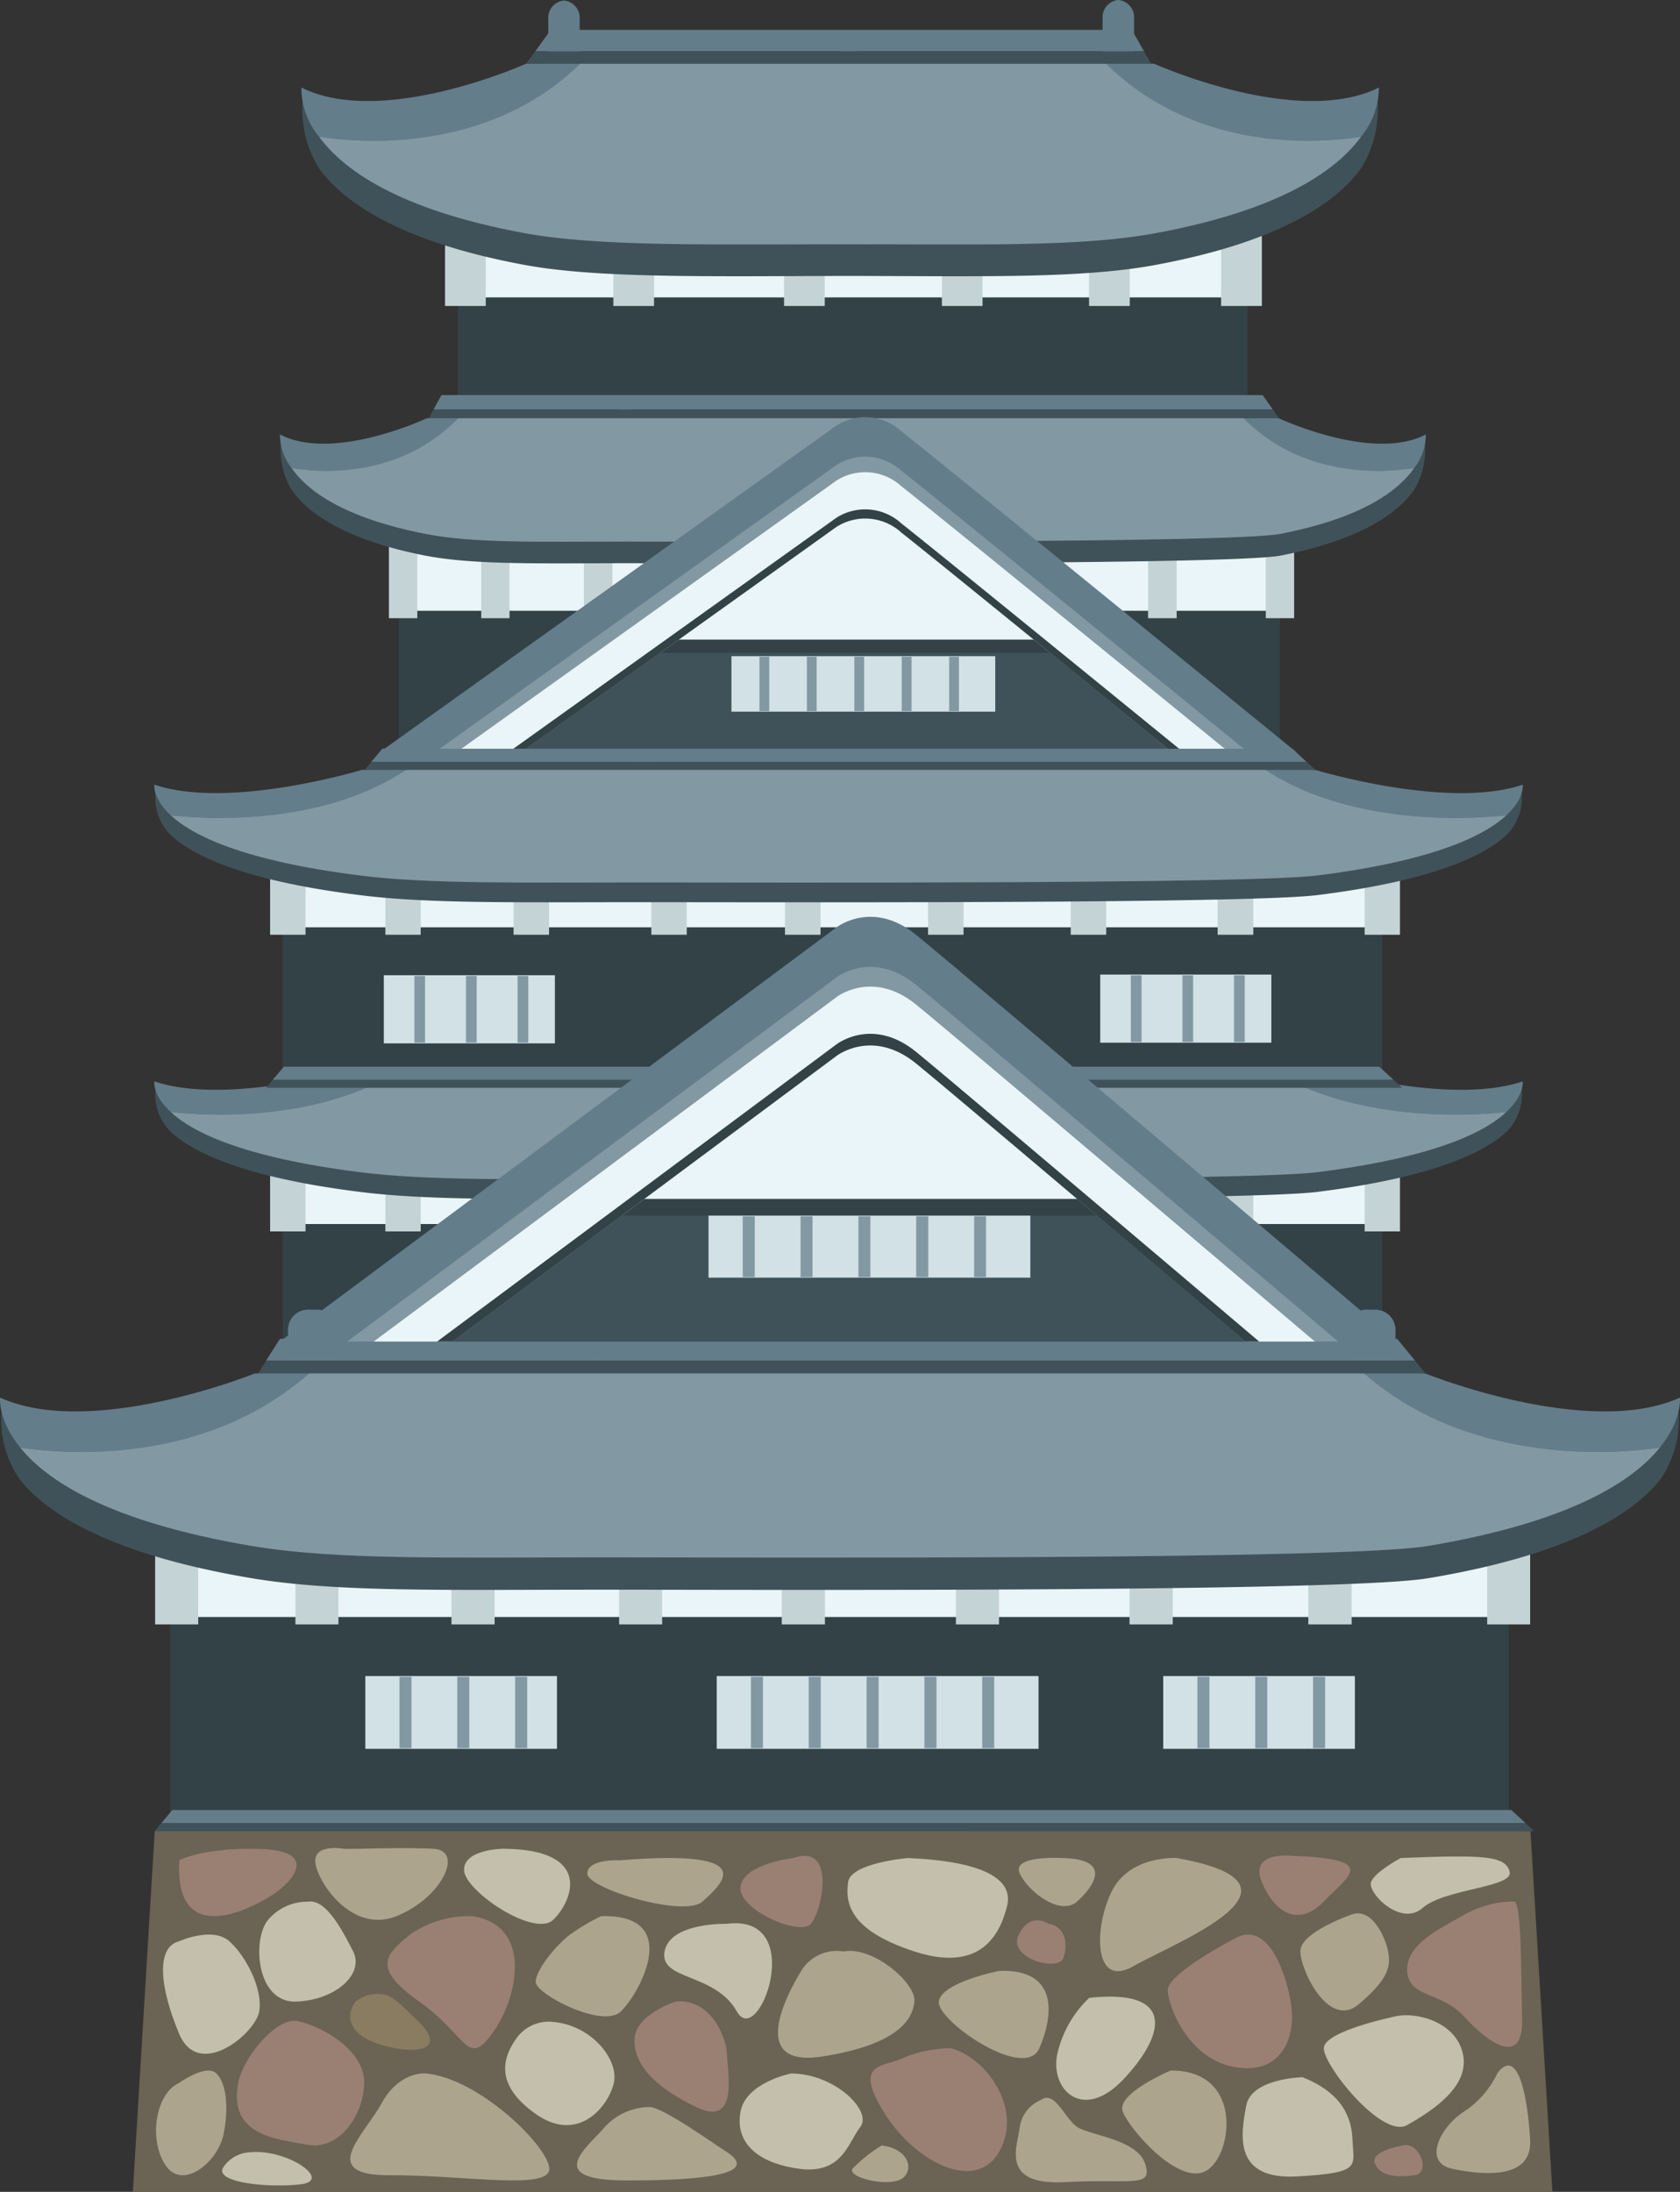 <svg xmlns="http://www.w3.org/2000/svg" xmlns:xlink="http://www.w3.org/1999/xlink" width="140.992" height="183.899" viewBox="0 0 140.992 183.899"><rect x="0" y="0" width="140.992" height="183.899" fill="#333333" stroke="none"/><defs><clipPath id="a"><rect width="140.992" height="183.898" fill="none"/></clipPath><clipPath id="b"><path d="M55.6,29.987,8.888,64.741h93.766S65.941,33.573,62.273,30.6a6.008,6.008,0,0,0-3.819-1.5,4.973,4.973,0,0,0-2.849.883" transform="translate(-8.888 -29.104)" fill="none"/></clipPath><clipPath id="c"><path d="M46.59,34.066,14.375,58.03H80.921C69.94,48.722,55.488,36.49,53.258,34.688a6.026,6.026,0,0,0-3.827-1.5,4.971,4.971,0,0,0-2.841.877" transform="translate(-14.375 -33.189)" fill="none"/></clipPath><clipPath id="e"><path d="M50.367,13.941l-38.3,27.381h76.88s-30.1-24.553-33.108-26.889A5.07,5.07,0,0,0,52.7,13.249a4.164,4.164,0,0,0-2.328.692" transform="translate(-12.066 -13.249)" fill="none"/></clipPath><clipPath id="f"><path d="M42.969,17.158l-26.4,18.878H71.111c-9-7.337-20.845-16.968-22.671-18.39a5.069,5.069,0,0,0-3.14-1.181,4.178,4.178,0,0,0-2.331.692" transform="translate(-16.569 -16.466)" fill="none"/></clipPath></defs><path d="M6.057,58.129,4.218,88.4H123.353l-1.839-30.267Z" transform="translate(6.93 95.503)" fill="#6b6353"/><rect width="112.322" height="19.209" transform="translate(14.29 133.703)" fill="#324247"/><rect width="113.437" height="5.902" transform="translate(14.29 129.765)" fill="#eaf5f9"/><rect width="3.616" height="8.204" transform="translate(13.019 128.084)" fill="#c4d3d6"/><rect width="3.61" height="8.204" transform="translate(24.793 128.084)" fill="#c4d3d6"/><rect width="3.621" height="8.204" transform="translate(37.889 128.084)" fill="#c4d3d6"/><rect width="3.61" height="8.204" transform="translate(51.96 128.084)" fill="#c4d3d6"/><rect width="3.623" height="8.204" transform="translate(65.608 128.084)" fill="#c4d3d6"/><rect width="3.618" height="8.204" transform="translate(80.224 128.084)" fill="#c4d3d6"/><rect width="3.629" height="8.204" transform="translate(94.794 128.084)" fill="#c4d3d6"/><rect width="3.639" height="8.204" transform="translate(109.798 128.084)" fill="#c4d3d6"/><rect width="3.605" height="8.204" transform="translate(124.812 128.084)" fill="#c4d3d6"/><rect width="66.287" height="11.756" transform="translate(38.41 23.916)" fill="#324247"/><rect width="66.684" height="6.848" transform="translate(38.013 18.104)" fill="#eaf5f9"/><rect width="3.42" height="9.509" transform="translate(102.48 16.162)" fill="#c4d3d6"/><rect width="3.417" height="9.509" transform="translate(91.398 16.162)" fill="#c4d3d6"/><rect width="3.412" height="9.509" transform="translate(79.047 16.162)" fill="#c4d3d6"/><rect width="3.415" height="9.509" transform="translate(65.801 16.162)" fill="#c4d3d6"/><rect width="3.415" height="9.509" transform="translate(51.474 16.162)" fill="#c4d3d6"/><rect width="3.415" height="9.509" transform="translate(37.35 16.162)" fill="#c4d3d6"/><g transform="translate(0 0)"><g clip-path="url(#a)"><path d="M20.046,4.733a1.466,1.466,0,0,1-1.292,1.6H18.7a1.463,1.463,0,0,1-1.292-1.6V1.617A1.46,1.46,0,0,1,18.7.018h.05a1.464,1.464,0,0,1,1.292,1.6Z" transform="translate(28.605 0.03)" fill="#647d8a"/><path d="M37.651,4.712a1.463,1.463,0,0,1-1.287,1.6H36.3a1.466,1.466,0,0,1-1.29-1.6V1.594A1.464,1.464,0,0,1,36.3,0h.061a1.46,1.46,0,0,1,1.287,1.594Z" transform="translate(57.524 0)" fill="#647d8a"/><path d="M99.845,4.16c-6.827,3.425-18.754-.478-18.754-.478l-4.218-.169a.61.61,0,0,0-.05-.037l-20.7-.79V2.63l-.661.026-.6-.026v.04l-21.722.806-.019.011-4.749.2s-11.93,3.9-18.754.478a9.4,9.4,0,0,0,1.39,5.648,32.428,32.428,0,0,0,4.245.341,31.475,31.475,0,0,1-4.245-.341c1.974,2.712,6.523,6.092,17.142,8.074,6.258,1.184,16.106.959,27.336.944,11.166.016,19.568.241,25.824-.944,10.6-1.982,15.17-5.363,17.139-8.074a31.519,31.519,0,0,1-4.213.341,31.876,31.876,0,0,0,4.213-.341A9.43,9.43,0,0,0,99.845,4.16" transform="translate(15.772 4.321)" fill="#405259"/><path d="M33.691,1.947l-5.262.2S16.391,7.569,9.575,4.143a6.465,6.465,0,0,0,1.488,4.134c4.263.65,15.1,1.173,22.629-6.33" transform="translate(15.718 3.199)" fill="#647d8a"/><path d="M34.66,1.947l5.259.2S51.95,7.569,58.777,4.143a6.508,6.508,0,0,1-1.5,4.134c-4.26.65-15.1,1.173-22.621-6.33" transform="translate(56.944 3.199)" fill="#647d8a"/><path d="M75.946,2.469l-20.7-.8V1.629l-.658.024-.6-.024v.037l-21.722.8c-7.522,7.5-17.871,6.98-22.132,6.33,1.974,2.706,6.525,6.1,17.145,8.072,6.256,1.179,16.1.951,27.333.949,11.166,0,19.568.23,25.824-.949,10.6-1.974,15.17-5.365,17.139-8.072-4.258.65-14.105,1.173-21.63-6.33" transform="translate(16.649 2.676)" fill="#8299a4"/><path d="M67.068.949H18.3L17,2.746H68.089Z" transform="translate(27.922 1.559)" fill="#647d8a"/><path d="M17.474,1.629,16.7,2.673H69.154l-.589-1.044Z" transform="translate(27.445 2.676)" fill="#405259"/><rect width="92.291" height="12.757" transform="translate(23.712 100.735)" fill="#324247"/><rect width="93.203" height="5.902" transform="translate(23.712 96.795)" fill="#eaf5f9"/><rect width="2.973" height="8.198" transform="translate(22.668 95.119)" fill="#c4d3d6"/><rect width="2.965" height="8.198" transform="translate(32.342 95.119)" fill="#c4d3d6"/><rect width="2.979" height="8.198" transform="translate(43.101 95.119)" fill="#d67676"/><rect width="2.971" height="8.198" transform="translate(54.664 95.119)" fill="#d67676"/><rect width="2.981" height="8.198" transform="translate(65.88 95.119)" fill="#d67676"/><rect width="2.979" height="8.198" transform="translate(77.885 95.119)" fill="#d67676"/><rect width="2.979" height="8.198" transform="translate(89.86 95.119)" fill="#d67676"/><rect width="2.994" height="8.198" transform="translate(102.189 95.119)" fill="#c4d3d6"/><rect width="2.965" height="8.198" transform="translate(114.526 95.119)" fill="#c4d3d6"/><rect width="73.947" height="12.763" transform="translate(33.473 75.842)" fill="#8c4c4c"/><rect width="74.676" height="5.904" transform="translate(33.473 71.898)" fill="#b26060"/><rect width="2.381" height="8.198" transform="translate(32.638 70.223)" fill="#d67676"/><rect width="2.376" height="8.198" transform="translate(40.387 70.223)" fill="#d67676"/><rect width="2.387" height="8.198" transform="translate(49.008 70.223)" fill="#d67676"/><rect width="2.381" height="8.198" transform="translate(58.271 70.223)" fill="#d67676"/><rect width="2.387" height="8.198" transform="translate(67.257 70.223)" fill="#d67676"/><rect width="2.389" height="8.198" transform="translate(76.878 70.223)" fill="#d67676"/><rect width="2.387" height="8.198" transform="translate(86.469 70.223)" fill="#d67676"/><rect width="2.397" height="8.198" transform="translate(96.351 70.223)" fill="#d67676"/><rect width="2.379" height="8.198" transform="translate(106.23 70.223)" fill="#d67676"/><rect width="73.947" height="12.763" transform="translate(33.473 49.283)" fill="#324247"/><rect width="74.676" height="5.899" transform="translate(33.473 45.345)" fill="#eaf5f9"/><rect width="2.381" height="8.204" transform="translate(32.638 43.664)" fill="#c4d3d6"/><rect width="2.376" height="8.204" transform="translate(40.387 43.664)" fill="#c4d3d6"/><rect width="2.387" height="8.204" transform="translate(49.008 43.664)" fill="#c4d3d6"/><rect width="2.381" height="8.204" transform="translate(58.271 43.664)" fill="#d67676"/><rect width="2.387" height="8.204" transform="translate(67.257 43.664)" fill="#d67676"/><rect width="2.389" height="8.204" transform="translate(76.878 43.664)" fill="#d67676"/><rect width="2.387" height="8.204" transform="translate(86.469 43.664)" fill="#d67676"/><rect width="2.397" height="8.204" transform="translate(96.351 43.664)" fill="#c4d3d6"/><rect width="2.379" height="8.204" transform="translate(106.23 43.664)" fill="#c4d3d6"/><path d="M8.924,14.726c4.459,2.352,12.261-.309,12.261-.309l2.762-.119c.011-.011.026-.021.029-.037l13.542-.534V13.69l.426.021.4-.021v.021l51.228.55c.011,0,.018.016.018.016l3.105.14s7.8,2.661,12.261.309a6.716,6.716,0,0,1-.907,3.872,19.191,19.191,0,0,1-2.77.23,19.33,19.33,0,0,0,2.77-.23c-1.292,1.85-4.266,4.165-11.206,5.524-4.094.793-47.56.645-54.907.64-7.308.005-12.794.153-16.9-.64C14.106,22.763,11.12,20.448,9.83,18.6a18.23,18.23,0,0,0,2.759.219A17.816,17.816,0,0,1,9.83,18.6a6.693,6.693,0,0,1-.907-3.872" transform="translate(14.638 22.492)" fill="#405259"/><path d="M39.309,13.219l3.438.156s7.876,3.7,12.332,1.356a4.586,4.586,0,0,1-.975,2.823c-2.783.441-9.871.811-14.8-4.334" transform="translate(64.582 21.718)" fill="#647d8a"/><path d="M24.668,13.219l-3.446.156s-7.86,3.7-12.329,1.356a4.559,4.559,0,0,0,.978,2.823c2.786.441,9.877.811,14.8-4.334" transform="translate(14.601 21.718)" fill="#647d8a"/><path d="M23.4,13.577l13.542-.534V13l.426.032.4-.032v.042l51.225.534c4.929,5.146,11.7,4.776,14.481,4.334-1.292,1.853-4.266,4.16-11.209,5.518-4.094.814-47.557.65-54.9.65-7.308,0-12.794.164-16.9-.65-6.93-1.358-9.916-3.666-11.206-5.518,2.786.441,9.232.811,14.145-4.334" transform="translate(15.21 21.36)" fill="#8299a4"/><path d="M14.432,12.542H83.349l.854,1.213H13.766Z" transform="translate(22.616 20.606)" fill="#647d8a"/><path d="M84.444,13l.51.729H13.619L14.008,13Z" transform="translate(22.375 21.36)" fill="#405259"/><path d="M42.746,47.738a1.707,1.707,0,0,0,1.773,1.641h.595a1.706,1.706,0,0,0,1.771-1.641V43.2a1.7,1.7,0,0,0-1.771-1.623h-.595A1.7,1.7,0,0,0,42.746,43.2Z" transform="translate(70.229 68.305)" fill="#647d8a"/><path d="M9.145,47.738A1.693,1.693,0,0,0,10.9,49.38h.611a1.694,1.694,0,0,0,1.758-1.641V43.2a1.688,1.688,0,0,0-1.758-1.623H10.9A1.686,1.686,0,0,0,9.145,43.2Z" transform="translate(15.025 68.305)" fill="#647d8a"/><path d="M.061,45.77c7.733,3.489,21.247-.481,21.247-.481l4.784-.169a.345.345,0,0,1,.056-.042l23.456-.8v-.058l.743.029.685-.029v.042l63.121.819.026.011,5.384.2s13.513,3.97,21.244.481a8.823,8.823,0,0,1-1.573,5.764,41.948,41.948,0,0,1-4.8.344,40,40,0,0,0,4.8-.344c-2.236,2.762-7.387,6.219-19.418,8.23-7.1,1.2-56.765.965-69.493.965-12.657,0-22.161.235-29.273-.965-12-2.011-17.174-5.468-19.41-8.23a39.238,39.238,0,0,0,4.776.338,40.289,40.289,0,0,1-4.776-.338A8.825,8.825,0,0,1,.061,45.77" transform="translate(0.063 72.644)" fill="#405259"/><path d="M43.006,43.515l5.962.23s13.645,5.513,21.36,2.027c0,0,.225,1.847-1.689,4.194-4.826.679-17.1,1.216-25.634-6.451" transform="translate(70.656 71.492)" fill="#647d8a"/><path d="M27.336,43.515l-5.965.23S7.744,49.258.008,45.772c0,0-.222,1.847,1.694,4.194,4.821.679,17.105,1.216,25.634-6.451" transform="translate(0 71.492)" fill="#647d8a"/><path d="M25.152,44.046l23.456-.806v-.048l.743.04.685-.04v.045l63.121.809c8.531,7.667,20.255,7.131,25.081,6.451-2.239,2.767-7.387,6.219-19.42,8.246-7.094,1.2-56.762.965-69.491.959-12.66.005-22.161.243-29.276-.959C8.049,56.716,2.88,53.264.644,50.5c4.821.679,15.984,1.216,24.508-6.451" transform="translate(1.058 70.961)" fill="#8299a4"/><path d="M9.606,42.5h93.766l1.491,1.821H8.451Z" transform="translate(13.885 69.828)" fill="#647d8a"/><path d="M105.275,43.191l.877,1.084H8.2l.663-1.084Z" transform="translate(13.472 70.96)" fill="#405259"/><path d="M39.72,36.4c0,.55.645,1,1.44,1h.489c.8,0,1.438-.449,1.438-1V33.62c0-.55-.64-1-1.438-1H41.16c-.8,0-1.44.449-1.44,1Z" transform="translate(65.257 53.594)" fill="#647d8a"/><path d="M12.349,36.4c0,.55.632,1,1.43,1h.5c.8,0,1.43-.449,1.43-1V33.62c0-.55-.632-1-1.43-1h-.5c-.8,0-1.43.449-1.43,1Z" transform="translate(20.289 53.594)" fill="#647d8a"/><path d="M4.949,35.188c6.3,2.135,17.309-.288,17.309-.288l3.9-.108c.016-.018.034-.018.045-.032l19.111-.489v-.034l.6.016.56-.016v.026l51.418.5.018.013,4.387.127s11.005,2.424,17.306.288a4.393,4.393,0,0,1-1.279,3.526c-.983.1-2.331.2-3.914.209,1.57-.013,2.923-.114,3.914-.209-1.826,1.686-6.026,3.8-15.818,5.029-5.783.74-46.241.595-56.606.592-10.315,0-18.057.148-23.845-.592C12.267,42.517,8.057,40.4,6.233,38.714c1,.1,2.344.2,3.893.2-1.575-.008-2.92-.108-3.893-.2a4.385,4.385,0,0,1-1.284-3.526" transform="translate(8.1 56.249)" fill="#405259"/><path d="M39.931,33.809l4.855.137s11.116,3.37,17.4,1.237c0,0,.18,1.134-1.377,2.572-3.93.41-13.931.743-20.882-3.946" transform="translate(65.604 55.546)" fill="#647d8a"/><path d="M27.166,33.809l-4.86.137s-11.1,3.37-17.4,1.237c0,0-.18,1.134,1.38,2.572,3.927.41,13.936.743,20.882-3.946" transform="translate(8.048 55.546)" fill="#647d8a"/><path d="M25.388,34.136,44.5,33.642V33.61l.6.026.56-.026v.032l51.416.494c6.954,4.689,16.5,4.356,20.432,3.946-1.824,1.7-6.023,3.8-15.815,5.04-5.783.737-46.243.592-56.606.584-10.315.008-18.057.153-23.845-.584-9.784-1.242-13.994-3.343-15.818-5.04,3.93.41,13.024.743,19.965-3.946" transform="translate(8.91 55.219)" fill="#8299a4"/><path d="M12.723,33.189H89.1l1.208,1.11H11.785Z" transform="translate(19.361 54.528)" fill="#647d8a"/><path d="M90.652,33.609l.716.663H11.578l.547-.663Z" transform="translate(19.022 55.218)" fill="#405259"/><rect width="92.291" height="14.814" transform="translate(23.712 75.844)" fill="#324247"/><rect width="93.203" height="5.904" transform="translate(23.712 71.898)" fill="#eaf5f9"/><rect width="2.973" height="8.204" transform="translate(22.668 70.223)" fill="#c4d3d6"/><rect width="2.965" height="8.204" transform="translate(32.342 70.223)" fill="#c4d3d6"/><rect width="2.979" height="8.204" transform="translate(43.101 70.223)" fill="#c4d3d6"/><rect width="2.971" height="8.204" transform="translate(54.664 70.223)" fill="#c4d3d6"/><rect width="2.981" height="8.204" transform="translate(65.88 70.223)" fill="#c4d3d6"/><rect width="2.979" height="8.204" transform="translate(77.885 70.223)" fill="#c4d3d6"/><rect width="2.979" height="8.204" transform="translate(89.86 70.223)" fill="#c4d3d6"/><rect width="2.994" height="8.204" transform="translate(102.189 70.223)" fill="#c4d3d6"/><rect width="2.965" height="8.204" transform="translate(114.526 70.223)" fill="#c4d3d6"/><path d="M9.6,33.863H101.53l1.21,1.11H8.657Z" transform="translate(14.223 55.635)" fill="#647d8a"/><path d="M103.078,34.283l.716.661H8.451L9,34.283Z" transform="translate(13.884 56.325)" fill="#405259"/><path d="M6.057,57.459H118.424l1.21,1.113H5.119Z" transform="translate(8.41 94.401)" fill="#647d8a"/><path d="M119.971,57.88l.716.661H4.913l.542-.661Z" transform="translate(8.072 95.093)" fill="#405259"/><path d="M8.888,64.74,55.6,29.988s3.005-2.35,6.668.616S102.654,64.74,102.654,64.74Z" transform="translate(14.602 47.817)" fill="#647d8a"/></g></g><g transform="translate(23.49 76.92)"><g clip-path="url(#b)"><path d="M8.888,66.327,55.6,31.573s3.005-2.342,6.668.624,40.381,34.131,40.381,34.131Z" transform="translate(-8.888 -26.49)" fill="#8299a4"/><path d="M8.888,66.956,55.6,32.2s3.005-2.347,6.668.618,40.381,34.136,40.381,34.136Z" transform="translate(-8.888 -25.462)" fill="#eaf5f9"/><path d="M8.888,68.453,55.6,33.7s3.005-2.347,6.668.624,40.381,34.131,40.381,34.131Z" transform="translate(-8.888 -23.002)" fill="#324247"/><path d="M8.888,68.819,55.6,34.067s3.005-2.342,6.668.624,40.381,34.128,40.381,34.128Z" transform="translate(-8.888 -22.393)" fill="#eaf5f9"/></g></g><g transform="translate(37.992 87.716)"><g clip-path="url(#c)"><rect width="83.062" height="19.624" transform="translate(-7.392 12.874)" fill="#324247"/><rect width="83.062" height="19.626" transform="translate(-7.392 14.277)" fill="#405259"/><rect width="27.008" height="5.204" transform="translate(21.469 14.277)" fill="#d1e1e5"/><rect width="1.007" height="5.098" transform="translate(24.341 14.333)" fill="#8299a4"/><rect width="1.004" height="5.098" transform="translate(29.194 14.333)" fill="#8299a4"/><rect width="1.007" height="5.098" transform="translate(34.049 14.333)" fill="#8299a4"/><rect width="1.015" height="5.098" transform="translate(38.899 14.333)" fill="#8299a4"/><rect width="1.002" height="5.098" transform="translate(43.759 14.333)" fill="#8299a4"/></g></g><g transform="translate(0 0)"><g clip-path="url(#a)"><path d="M12.066,41.322l38.3-27.381a4.5,4.5,0,0,1,5.474.492c3,2.336,33.111,26.889,33.111,26.889Z" transform="translate(19.824 21.767)" fill="#647d8a"/></g></g><g transform="translate(31.89 35.016)"><g clip-path="url(#e)"><path d="M12.066,42.575l38.3-27.381a4.5,4.5,0,0,1,5.474.492c3,2.336,33.111,26.889,33.111,26.889Z" transform="translate(-12.066 -11.19)" fill="#8299a4"/><path d="M12.066,43.068l38.3-27.378a4.5,4.5,0,0,1,5.474.486c3,2.339,33.111,26.892,33.111,26.892Z" transform="translate(-12.066 -10.38)" fill="#eaf5f9"/><path d="M12.066,44.246l38.3-27.378a4.5,4.5,0,0,1,5.474.489c3,2.339,33.111,26.889,33.111,26.889Z" transform="translate(-12.066 -8.442)" fill="#324247"/><path d="M12.066,44.544l38.3-27.383a4.5,4.5,0,0,1,5.474.486c3,2.339,33.111,26.9,33.111,26.9Z" transform="translate(-12.066 -7.963)" fill="#eaf5f9"/></g></g><g transform="translate(43.791 43.518)"><g clip-path="url(#f)"><rect width="68.098" height="15.459" transform="translate(-6.068 10.144)" fill="#324247"/><rect width="68.098" height="15.461" transform="translate(-6.068 11.256)" fill="#405259"/><rect width="22.142" height="4.657" transform="translate(17.594 11.536)" fill="#d1e1e5"/><rect width="0.822" height="4.559" transform="translate(19.946 11.587)" fill="#8299a4"/><rect width="0.819" height="4.559" transform="translate(23.926 11.587)" fill="#8299a4"/><rect width="0.822" height="4.559" transform="translate(27.909 11.587)" fill="#8299a4"/><rect width="0.825" height="4.559" transform="translate(31.884 11.587)" fill="#8299a4"/><rect width="0.819" height="4.559" transform="translate(35.867 11.587)" fill="#8299a4"/></g></g><g transform="translate(0 0)"><g clip-path="url(#a)"><path d="M4.949,25.767c6.3,2.138,17.309-.291,17.309-.291l3.9-.106.045-.032,19.111-.486v-.034l.6.019.56-.019v.021l51.418.5.018.008,4.387.13S113.3,27.9,119.6,25.767a4.389,4.389,0,0,1-1.279,3.526c-.983.1-2.331.19-3.914.214,1.57-.018,2.923-.116,3.914-.214-1.826,1.689-6.026,3.8-15.818,5.027-5.783.743-46.241.6-56.606.6-10.315,0-18.057.145-23.845-.6C12.267,33.1,8.057,30.981,6.233,29.292c1,.1,2.344.2,3.893.206-1.575-.016-2.92-.108-3.893-.206a4.381,4.381,0,0,1-1.284-3.526" transform="translate(8.1 40.774)" fill="#405259"/><path d="M39.931,24.39l4.855.137S55.9,27.9,62.19,25.764c0,0,.18,1.131-1.377,2.572-3.93.41-13.931.74-20.882-3.946" transform="translate(65.604 40.071)" fill="#647d8a"/><path d="M27.166,24.39l-4.86.137s-11.1,3.37-17.4,1.237c0,0-.18,1.131,1.38,2.572,3.927.41,13.936.74,20.882-3.946" transform="translate(8.048 40.071)" fill="#647d8a"/><path d="M25.388,24.715l19.111-.5v-.026l.6.021.56-.021v.026l51.416.5c6.954,4.686,16.5,4.356,20.432,3.946-1.824,1.691-6.023,3.8-15.815,5.04-5.783.735-46.243.592-56.606.589-10.315,0-18.057.145-23.845-.589-9.784-1.24-13.994-3.349-15.818-5.04,3.93.41,13.024.74,19.965-3.946" transform="translate(8.91 39.746)" fill="#8299a4"/><path d="M12.723,23.769H89.1l1.208,1.118H11.785Z" transform="translate(19.361 39.05)" fill="#647d8a"/><path d="M90.652,24.191l.716.661H11.578l.547-.661Z" transform="translate(19.022 39.745)" fill="#405259"/><path d="M5.71,59.654s1.974-1.107,6.837-.949,2.733,2.688,1.068,3.793S5.253,67.242,5.71,59.654" transform="translate(9.344 96.424)" fill="#998073"/><path d="M12.381,58.728s-2.492-.46-2.365,1.121,3.021,6.058,6.819,4.533,5.709-5.511,3.084-5.653-6.539.053-7.538,0" transform="translate(16.448 96.383)" fill="#ada48e"/><path d="M12.307,60.382a4.322,4.322,0,0,0-3.33,1.52c-1.369,1.641-1,7.017,2.389,6.861s5.672-2.376,4.752-4.194-2.307-4.461-3.811-4.186" transform="translate(13.525 99.171)" fill="#c4bead"/><path d="M6.522,61.976s2.8-1.266,4.221,0,2.825,4.038,2.505,5.891-5.074,5.807-6.726,1.858-1.935-7.252,0-7.749" transform="translate(8.506 100.898)" fill="#c4bead"/><path d="M7.607,69.493c.378-2.26,3.211-5.592,4.926-5.328s5.833,2.326,5.674,5.328-2.365,5.534-4.757,5.061-6.589-.669-5.844-5.061" transform="translate(12.355 105.395)" fill="#998073"/><path d="M13.754,63.317a2.89,2.89,0,0,0-2.18.618c-.658.788-1.06,2.685,2.18,3.634s5.555.28,2.913-2.135c-.87-.788-2-2.157-2.913-2.117" transform="translate(18.27 104.002)" fill="#897c60"/><path d="M6.853,66.785S9.126,65.154,10,65.95s1.084,3,.6,5.217S7.239,75.8,5.785,73.72s-.933-5.981,1.068-6.935" transform="translate(8.14 107.992)" fill="#ada48e"/><path d="M19.385,60.829A8.737,8.737,0,0,0,14.2,62.375c-2.038,1.67-3.259,2.786.772,5.627S19,73.687,21.2,70.526s3.174-8.991-1.816-9.7" transform="translate(20.214 99.935)" fill="#998073"/><path d="M18.041,58.689s-3.288.016-3.306,1.755c-.034,1.739,5.881,5.73,7.482,4.208s3.42-5.91-4.176-5.962" transform="translate(24.209 96.422)" fill="#c4bead"/><path d="M20.073,64.2a3.327,3.327,0,0,0-3.031,1.3C15.9,67.078,15.02,69.38,18.6,71.914s6.11-.64,6.56-2.58-1.832-4.85-5.09-5.135" transform="translate(26.353 105.442)" fill="#c4bead"/><path d="M22.506,60.83A17.388,17.388,0,0,0,19.9,62.376c-1.184.88-2.915,3.008-2.886,4s5.6,3.927,7.141,2.455,5.283-8.182-1.647-8" transform="translate(27.948 99.934)" fill="#ada48e"/><path d="M9.4,68.341a2.847,2.847,0,0,0-2.257,1.266c-.793,1.266,3.732,1.742,6.488,1.422s-1.142-3-4.231-2.688" transform="translate(11.59 112.237)" fill="#c4bead"/><path d="M17.377,65.823s-2.157-.18-3.626,2.508S8.3,74.4,14.464,74.367s13.413,1.3,13.365-.55-5.962-7.662-10.453-7.995" transform="translate(18.274 108.138)" fill="#ada48e"/><path d="M24.291,66.892a5.174,5.174,0,0,0-3.637,1.67c-1.369,1.654-5.331,4.482,1.824,4.488,9.565.005,10.307-1.147,8.423-2.381s-5.643-3.919-6.61-3.777" transform="translate(30.103 109.891)" fill="#ada48e"/><path d="M23.577,63.555s-3.37,1.1-3.428,3.158,1.565,3.941,5.159,5.685,2.661-2.841,2.6-4.419-1.451-4.734-4.326-4.424" transform="translate(33.101 104.382)" fill="#998073"/><path d="M27.821,65.821s-3.808.748-4.263,3.211,1.218,4.266,4.871,4.784,4.139-2.157,5.183-3.5-2.143-4.474-5.791-4.49" transform="translate(38.588 108.139)" fill="#c4bead"/><path d="M21.463,59.171s-2.765-.161-2.815,1.1,8.156,3.753,9.681,2.355,5.159-4.424-6.866-3.46" transform="translate(30.637 96.907)" fill="#ada48e"/><path d="M26.355,61.1s-4.778-.14-5.233,2.318,4.223,1.763,6.063,5.035,6.023-8.233-.83-7.353" transform="translate(34.65 100.309)" fill="#c4bead"/><path d="M27.938,59.1s-4.112.455-4.416,2.373,4.974,4.226,5.91,3.15S31.6,57.828,27.938,59.1" transform="translate(38.624 96.792)" fill="#998073"/><path d="M30.2,61.982a3.487,3.487,0,0,0-3.544,1.631c-1.29,2.1-4.437,8.153,1.768,7.181s7.577-3.021,7.731-4.6-3.526-4.7-5.955-4.208" transform="translate(40.586 101.747)" fill="#ada48e"/><path d="M34.437,65.022a10.521,10.521,0,0,0-4.03.8c-1.67.819-4.25.328-1.67,4.527s7.678,6.835,9.681,3.386c2.019-3.46-.867-7.794-3.98-8.708" transform="translate(45.416 106.827)" fill="#998073"/><path d="M29.556,68.109A11.977,11.977,0,0,0,27.1,70.057c-.423.679,2.461,1.446,3.835.983s1.192-2.6-1.374-2.931" transform="translate(44.446 111.898)" fill="#ada48e"/><path d="M32,58.983s-4.821.394-5.037,2.03S26.913,65,32.529,66.825s7.183-1.488,7.77-3.782-1.966-3.774-8.3-4.06" transform="translate(44.213 96.905)" fill="#c4bead"/><path d="M34.861,62.572s-4.831.959-5.045,2.556c-.23,1.594,7.215,6.745,8.434,3.933s1.594-6.687-3.388-6.488" transform="translate(48.976 102.789)" fill="#ada48e"/><path d="M36.1,59s-4.406-.285-3.671,1.292,3.436,3.6,4.815,2.355S40.262,59.125,36.1,59" transform="translate(53.15 96.892)" fill="#ada48e"/><path d="M34.944,61.257s-1.485-1.086-2.5.9,3.357,3.182,3.758,1.95.106-2.68-1.258-2.849" transform="translate(53.055 100.154)" fill="#998073"/><path d="M41.36,58.986s-3.933-.259-5.452,2.809-1.52,8.2,1.826,6.266,16.214-6.824,3.626-9.076" transform="translate(57.388 96.902)" fill="#ada48e"/><path d="M36.31,63.485a9.322,9.322,0,0,0-2.656,4.607C32.935,71.07,35.7,74,39.178,70.322s4.467-7.622-2.868-6.837" transform="translate(55.103 104.135)" fill="#c4bead"/><path d="M34.387,66.765a2.934,2.934,0,0,0-1.8,2.273c-.185,1.654-1.713,4.926,3.838,4.63s7.361.531,6.684-1.538-4.657-2.376-5.706-3.092-1.879-3.092-3.016-2.273" transform="translate(52.996 109.412)" fill="#ada48e"/><path d="M39.7,65.73s-4.607,1.937-4.015,3.452,4.7,6.224,6.977,4.974,3.2-8.484-2.963-8.426" transform="translate(58.541 107.99)" fill="#ada48e"/><path d="M42.691,61.752s-5.677,2.934-5.611,4.358,1.742,5.733,5.611,6.422,5.072-2.379,4.778-4.953-1.9-7.5-4.778-5.828" transform="translate(60.92 100.896)" fill="#998073"/><path d="M44.477,65.941s-4.305.09-4.723,2.392-1.2,6.245,4.282,5.933,4.718-.825,4.638-3.095-1.3-4.094-4.2-5.23" transform="translate(64.832 108.337)" fill="#c4bead"/><path d="M42.728,58.93s-3.618-.42-2.537,2.188,3.095,3.832,5.207,1.641,4.712-3.565-2.669-3.83" transform="translate(65.699 96.776)" fill="#998073"/><path d="M45.481,60.878s-4.163,1.454-4.189,3.016,2.371,6.61,4.892,4.48,2.72-3.2,2.463-4.48-1.432-3.764-3.166-3.016" transform="translate(67.84 99.791)" fill="#ada48e"/><path d="M48.065,64.068s-6.013,1.221-6.029,2.68,4.905,7.633,7,6.441,5.281-3.227,4.675-5.978-4.038-3.534-5.648-3.142" transform="translate(69.062 105.104)" fill="#c4bead"/><path d="M53.724,60.365A8.525,8.525,0,0,0,49.437,61.5c-2.207,1.253-4.874,2.5-4.749,4.726S47.539,67.918,49.437,70s5.006,4.451,4.895.182-.032-9.049-.608-9.818" transform="translate(73.412 99.17)" fill="#998073"/><path d="M50.71,66.231A7.84,7.84,0,0,1,47.9,69.442c-2.056,1.353-3.417,4.266-.988,4.784s6.734,1,6.554-2.4-.978-7.974-2.759-5.6" transform="translate(74.948 107.73)" fill="#ada48e"/><path d="M46.039,68.13s-2.823.441-2.344,1.536,1.9,1.15,3.322.962.394-2.865-.978-2.5" transform="translate(71.698 111.877)" fill="#998073"/><path d="M46.048,59.064S43.9,60.2,43.555,61.07s2.476,3.811,4.329,2.183,7.675-1.71,7.3-3.053-2.2-1.411-9.134-1.136" transform="translate(71.51 96.824)" fill="#c4bead"/><rect width="27.008" height="6.105" transform="translate(60.15 140.622)" fill="#d1e1e5"/><rect width="1.007" height="5.984" transform="translate(63.021 140.686)" fill="#8299a4"/><rect width="1.01" height="5.984" transform="translate(67.87 140.686)" fill="#8299a4"/><rect width="1.01" height="5.984" transform="translate(72.728 140.686)" fill="#8299a4"/><rect width="1.015" height="5.984" transform="translate(77.578 140.686)" fill="#8299a4"/><rect width="1.007" height="5.984" transform="translate(82.433 140.686)" fill="#8299a4"/><rect width="16.085" height="6.105" transform="translate(97.622 140.622)" fill="#d1e1e5"/><rect width="1.01" height="5.984" transform="translate(100.49 140.686)" fill="#8299a4"/><rect width="1.01" height="5.984" transform="translate(105.342 140.686)" fill="#8299a4"/><rect width="1.01" height="5.984" transform="translate(110.197 140.686)" fill="#8299a4"/><rect width="16.085" height="6.105" transform="translate(30.658 140.622)" fill="#d1e1e5"/><rect width="1.004" height="5.984" transform="translate(33.528 140.686)" fill="#8299a4"/><rect width="1.01" height="5.984" transform="translate(38.375 140.686)" fill="#8299a4"/><rect width="1.01" height="5.984" transform="translate(43.233 140.686)" fill="#8299a4"/><rect width="14.359" height="5.717" transform="translate(92.336 81.767)" fill="#d1e1e5"/><rect width="0.899" height="5.598" transform="translate(94.905 81.83)" fill="#8299a4"/><rect width="0.899" height="5.598" transform="translate(99.234 81.83)" fill="#8299a4"/><rect width="0.899" height="5.598" transform="translate(103.563 81.83)" fill="#8299a4"/><rect width="14.356" height="5.717" transform="translate(32.212 81.823)" fill="#d1e1e5"/><rect width="0.896" height="5.6" transform="translate(34.778 81.883)" fill="#8299a4"/><rect width="0.899" height="5.6" transform="translate(39.105 81.883)" fill="#8299a4"/><rect width="0.896" height="5.6" transform="translate(43.439 81.883)" fill="#8299a4"/></g></g></svg>